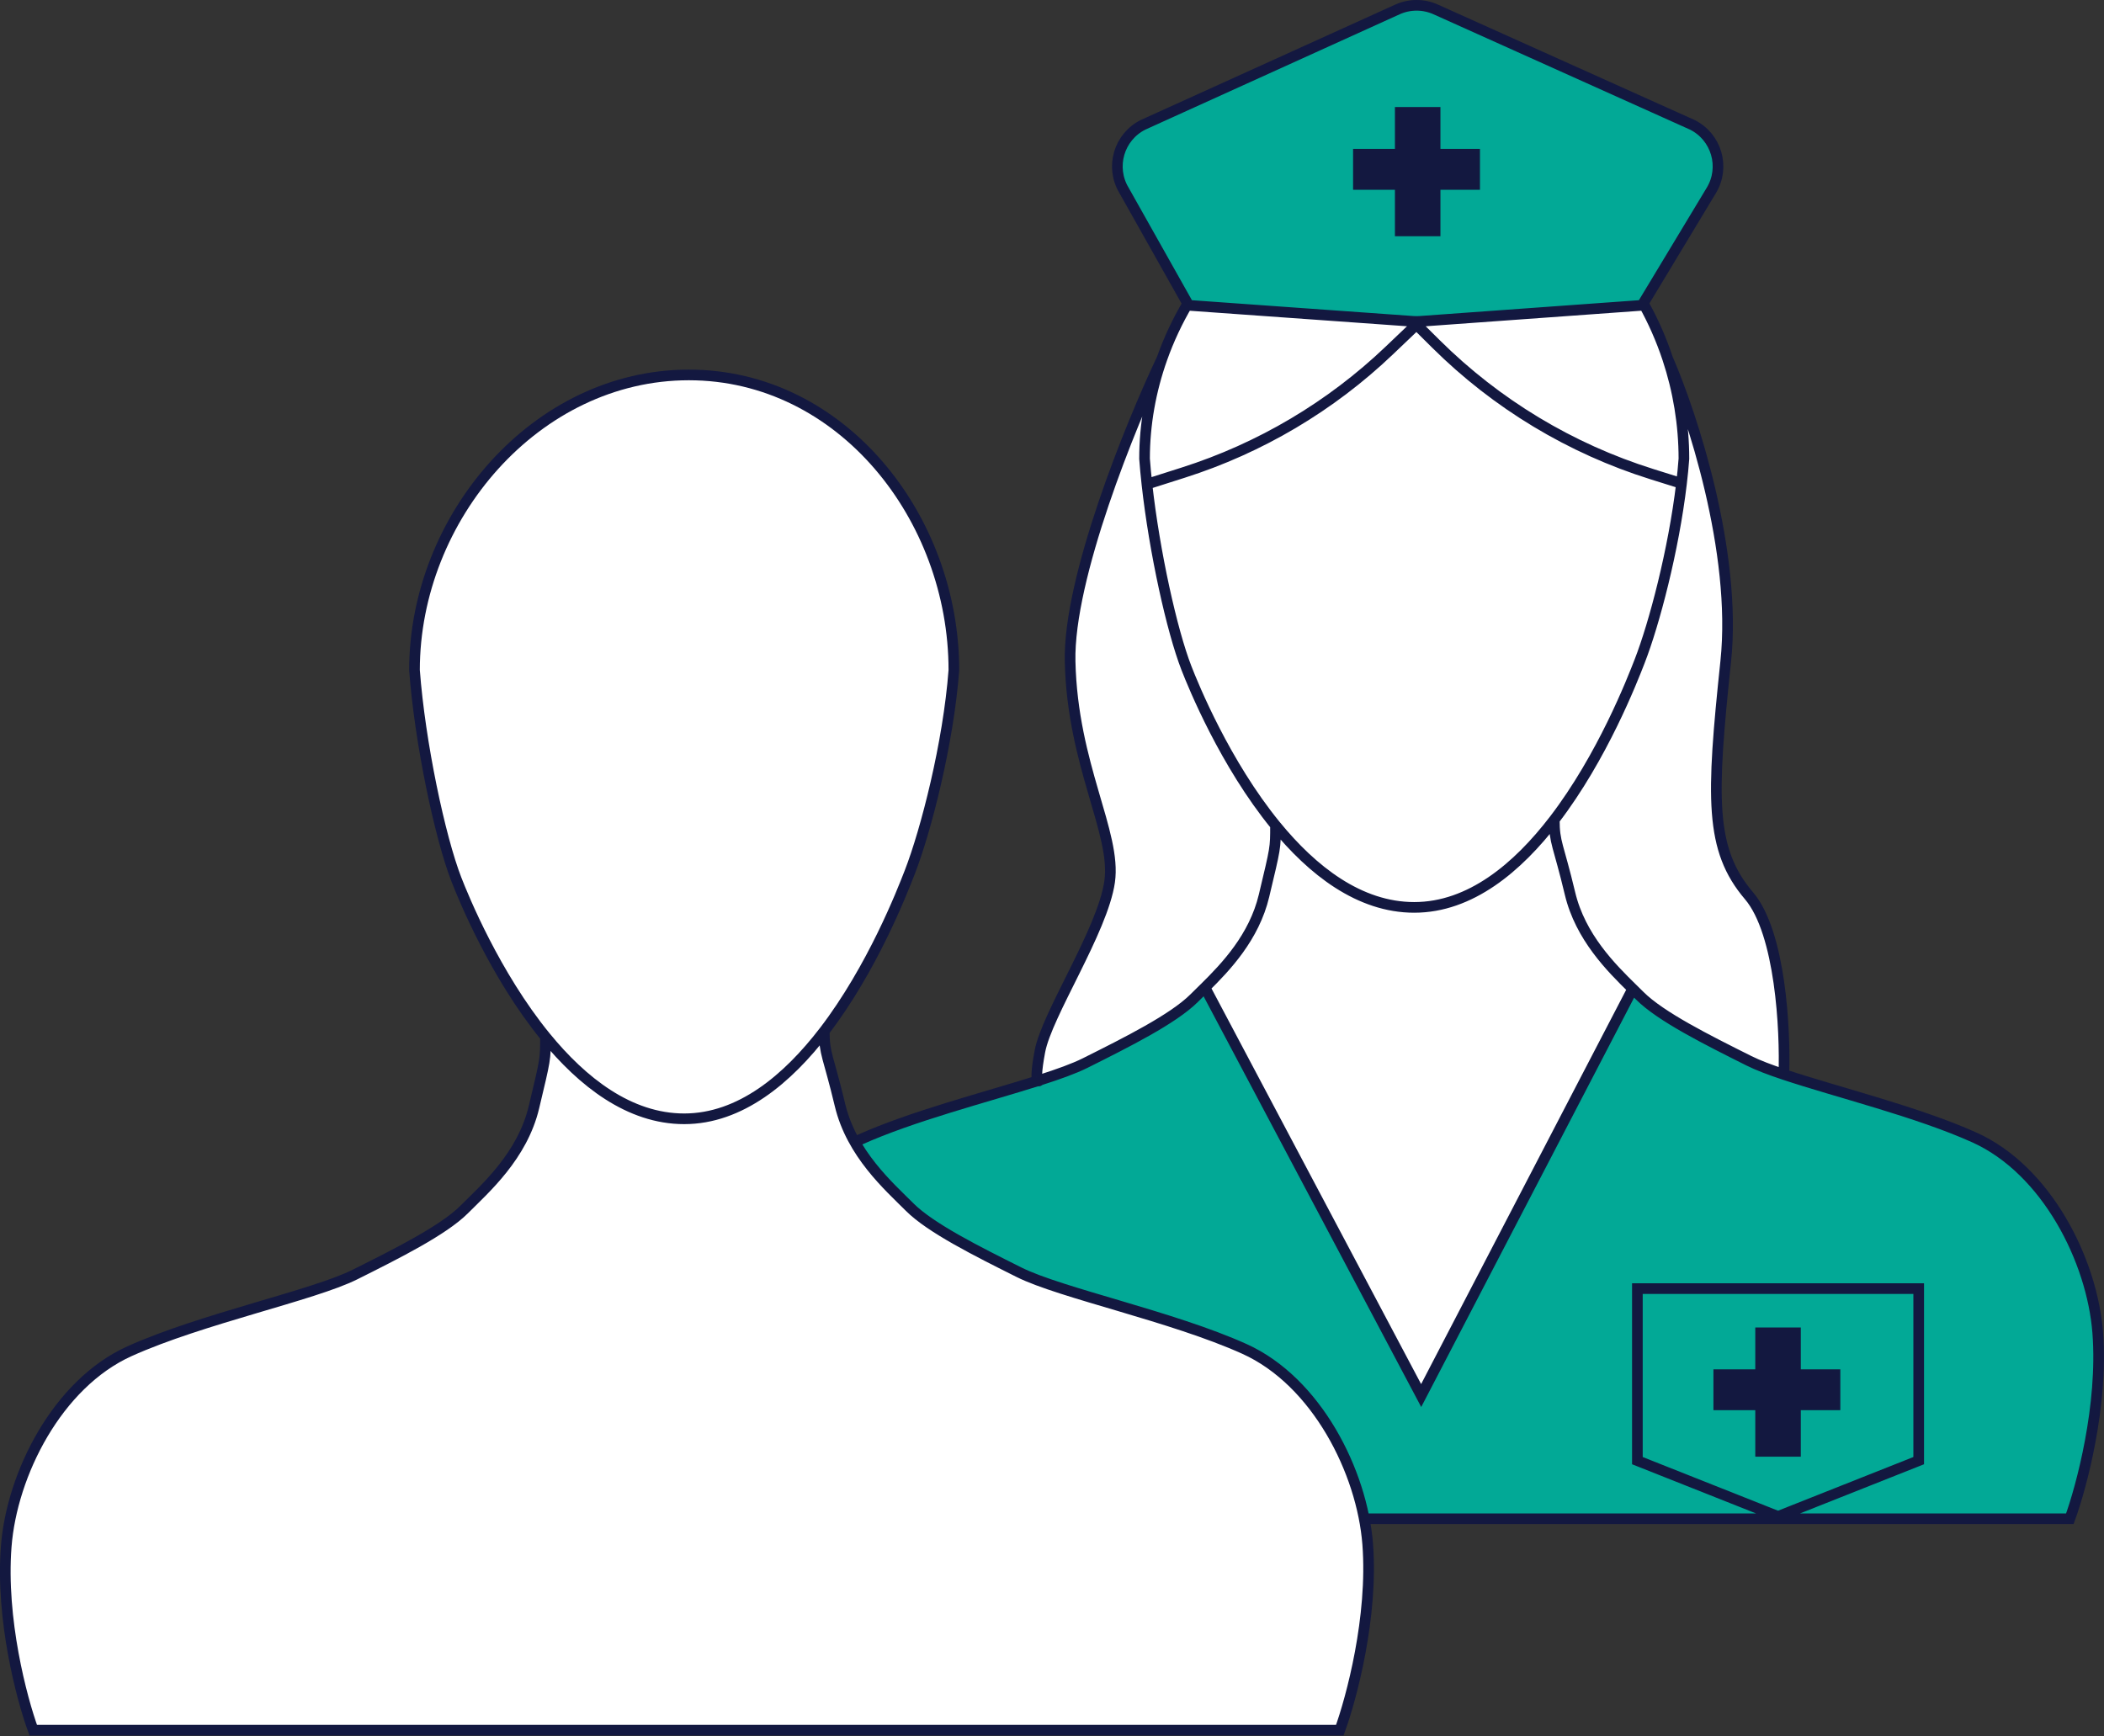 <svg width="395" height="326" viewBox="0 0 395 326" fill="none" xmlns="http://www.w3.org/2000/svg">
<rect x="0" y="0" width="395" height="326" fill="#333333" stroke="none"/>
<path fill-rule="evenodd" clip-rule="evenodd" d="M266.56 60.338L308.272 57.328L308.502 56.946L321.282 35.751C323.914 31.385 322.262 25.703 317.699 23.43L269.53 1.768C267.244 0.74 264.627 0.744 262.344 1.779L214.607 23.43C210.044 25.703 208.392 31.385 211.024 35.751L222.985 57.015L223.161 57.328L231.89 57.952L265.309 60.339C265.726 60.369 266.143 60.368 266.56 60.338ZM269.426 28.958V21.101H262.879V28.958H255.023V34.632H262.879V43.361H269.426V34.632H276.846V28.958H269.426Z" fill="#02A996"/>
<path fill-rule="evenodd" clip-rule="evenodd" d="M143.293 285.164H388.588C390.77 279.199 394.873 263.864 393.825 250.246C392.778 236.629 384.223 219.694 370.692 213.583C360.021 208.764 344.735 205.031 334.896 201.741C332.26 200.86 330.015 200.01 328.355 199.18C320.499 195.252 311.769 190.887 307.841 186.959C307.47 186.587 307.07 186.196 306.651 185.784L306.522 185.658L266.807 262.031L226.216 185.417C226.202 185.431 226.188 185.445 226.174 185.458C225.91 185.719 225.652 185.972 225.401 186.218C225.374 186.244 225.348 186.27 225.322 186.296C224.93 186.68 224.557 187.046 224.208 187.395C220.28 191.323 211.55 195.688 203.694 199.616C201.642 200.642 198.698 201.697 195.227 202.806C195.096 202.965 194.95 203.045 194.837 202.93C185.034 206.037 171.223 209.564 161.357 214.02C147.826 220.13 139.271 237.065 138.224 250.683C137.176 264.301 141.111 279.199 143.293 285.164ZM360.211 274.252V241.954H307.399V274.252L333.805 284.727L360.211 274.252Z" fill="#02A996"/>
<path fill-rule="evenodd" clip-rule="evenodd" d="M307.399 241.954H360.211V274.252L333.805 284.727L307.399 274.252V241.954ZM337.079 258.103V250.246H330.532V258.103H322.675V263.777H330.532V272.506H337.079V263.777H344.499V258.103H337.079Z" fill="#02A996"/>
<path d="M269.426 21.101V28.958H276.846V34.632H269.426V43.361H262.879V34.632H255.023V28.958H262.879V21.101H269.426Z" fill="#131840"/>
<path d="M337.079 250.246V258.103H344.499V263.777H337.079V272.506H330.532V263.777H322.675V258.103H330.532V250.246H337.079Z" fill="#131840"/>
<path d="M307.841 124.108C310.558 117.122 314.194 103.351 315.683 90.771L310.126 89.029C294.855 84.244 280.956 75.863 269.596 64.592L265.922 60.947L260.806 65.825C249.821 76.302 236.594 84.14 222.129 88.745L215.321 90.912C216.739 103.7 220.021 118.449 222.73 125.417C224.08 128.888 229.993 143.363 239.461 154.963C246.376 163.434 255.188 170.373 265.504 170.373C276.034 170.373 284.916 162.901 291.801 153.914C300.837 142.122 306.436 127.723 307.814 124.179L307.841 124.108Z" fill="white"/>
<path d="M294.747 167.754C292.565 158.588 291.801 158.279 291.801 153.914C284.916 162.901 276.034 170.373 265.504 170.373C255.188 170.373 246.376 163.434 239.461 154.963C239.461 159.327 239.484 159.025 237.302 168.191C235.456 175.942 230.177 181.508 226.216 185.417L266.807 262.031L306.522 185.658C302.509 181.723 296.702 175.964 294.747 167.754Z" fill="white"/>
<path d="M307.841 124.108L307.814 124.179C306.436 127.723 300.837 142.122 291.801 153.914C291.801 158.279 292.565 158.588 294.747 167.754C296.702 175.964 302.509 181.723 306.522 185.658L306.651 185.784C307.07 186.196 307.47 186.587 307.841 186.959C311.769 190.887 320.499 195.252 328.355 199.18C330.015 200.01 332.26 200.86 334.896 201.741C335.187 193.459 334.286 175.155 328.355 168.191C320.941 159.485 321.282 149.835 323.985 124.179C326.147 103.653 317.619 77.736 313.085 67.343C315.067 73.32 316.134 79.678 316.134 86.135C316.021 87.651 315.869 89.202 315.683 90.771C314.194 103.351 310.558 117.122 307.841 124.108Z" fill="white"/>
<path d="M308.272 57.328L266.56 60.338L265.922 60.947L269.596 64.592C280.956 75.863 294.855 84.244 310.126 89.029L315.683 90.771C315.869 89.202 316.021 87.651 316.134 86.135C316.134 79.678 315.067 73.32 313.085 67.343C311.883 63.716 310.344 60.229 308.502 56.946L308.272 57.328Z" fill="white"/>
<path d="M223.161 57.328L222.985 57.015C221.051 60.278 219.425 63.741 218.149 67.343C216.03 73.32 214.874 79.678 214.874 86.135C214.989 87.682 215.14 89.281 215.321 90.912L222.129 88.745C236.594 84.14 249.821 76.302 260.806 65.825L265.922 60.947L265.309 60.339L231.89 57.952L223.161 57.328Z" fill="white"/>
<path fill-rule="evenodd" clip-rule="evenodd" d="M203.694 199.616C211.55 195.688 220.28 191.323 224.208 187.395C224.557 187.046 224.93 186.68 225.322 186.296C225.348 186.27 225.374 186.244 225.401 186.218C225.652 185.972 225.91 185.719 226.174 185.458C226.188 185.445 226.202 185.431 226.216 185.417C230.177 181.508 235.456 175.942 237.302 168.191C239.484 159.025 239.461 159.327 239.461 154.963C229.993 143.363 224.08 128.888 222.73 125.417C220.021 118.449 216.739 103.7 215.321 90.912C215.14 89.281 214.989 87.682 214.874 86.135C214.874 79.678 216.03 73.32 218.149 67.343C212.254 79.773 200.552 108.542 200.901 124.179C201.337 143.725 209.63 156.382 208.321 165.548C207.012 174.714 196.536 190.427 195.227 197.41C194.493 201.322 194.573 202.661 194.837 202.93C194.968 202.889 195.098 202.847 195.227 202.806C198.698 201.697 201.642 200.642 203.694 199.616Z" fill="white"/>
<path d="M291.801 153.914C291.801 158.279 292.565 158.588 294.747 167.754C296.702 175.964 302.509 181.723 306.522 185.658M291.801 153.914C300.837 142.122 306.436 127.723 307.814 124.179L307.841 124.108C310.558 117.122 314.194 103.351 315.683 90.771M291.801 153.914C284.916 162.901 276.034 170.373 265.504 170.373C255.188 170.373 246.376 163.434 239.461 154.963M237.302 168.191C239.484 159.025 239.461 159.327 239.461 154.963M237.302 168.191C235.456 175.942 230.177 181.508 226.216 185.417M237.302 168.191C235.45 175.969 230.14 181.547 226.174 185.458M239.461 154.963C229.993 143.363 224.08 128.888 222.73 125.417C220.021 118.449 216.739 103.7 215.321 90.912M226.216 185.417L266.807 262.031L306.522 185.658M226.216 185.417C226.202 185.431 226.188 185.445 226.174 185.458M306.526 185.649L306.522 185.658M223.321 56.455C223.208 56.641 223.096 56.828 222.985 57.015M308.272 56.539C308.349 56.675 308.426 56.81 308.502 56.946M266.56 60.338L308.272 57.328L308.502 56.946M266.56 60.338C266.143 60.368 265.726 60.369 265.309 60.339M266.56 60.338L265.922 60.947M265.309 60.339L231.89 57.952L223.161 57.328L222.985 57.015M265.309 60.339L265.922 60.947M215.321 90.912C215.14 89.281 214.989 87.682 214.874 86.135C214.874 79.678 216.03 73.32 218.149 67.343M215.321 90.912L222.129 88.745C236.594 84.14 249.821 76.302 260.806 65.825L265.922 60.947M316.134 90.912L315.683 90.771M218.149 67.343C212.254 79.773 200.552 108.542 200.901 124.179C201.337 143.725 209.63 156.382 208.321 165.548C207.012 174.714 196.536 190.427 195.227 197.41C194.493 201.322 194.573 202.661 194.837 202.93M218.149 67.343C219.425 63.741 221.051 60.278 222.985 57.015M195.227 202.806C198.698 201.697 201.642 200.642 203.694 199.616C211.55 195.688 220.28 191.323 224.208 187.395C224.557 187.046 224.93 186.68 225.322 186.296C225.348 186.27 225.374 186.244 225.401 186.218C225.652 185.972 225.91 185.719 226.174 185.458M195.227 202.806C195.096 202.965 194.95 203.045 194.837 202.93M195.227 202.806C195.098 202.847 194.968 202.889 194.837 202.93M313.085 67.343C315.067 73.32 316.134 79.678 316.134 86.135C316.021 87.651 315.869 89.202 315.683 90.771M313.085 67.343C317.619 77.736 326.147 103.653 323.985 124.179C321.282 149.835 320.941 159.485 328.355 168.191C334.286 175.155 335.187 193.459 334.896 201.741M313.085 67.343C311.883 63.716 310.344 60.229 308.502 56.946M334.896 201.741C344.735 205.031 360.021 208.764 370.692 213.583C384.223 219.694 392.778 236.629 393.825 250.246C394.873 263.864 390.77 279.199 388.588 285.164H143.293C141.111 279.199 137.176 264.301 138.224 250.683C139.271 237.065 147.826 220.13 161.357 214.02C171.223 209.564 185.034 206.037 194.837 202.93M334.896 201.741C332.26 200.86 330.015 200.01 328.355 199.18C320.499 195.252 311.769 190.887 307.841 186.959C307.47 186.587 307.07 186.196 306.651 185.784M306.522 185.658L306.651 185.784M306.522 185.658C306.565 185.7 306.608 185.742 306.651 185.784M315.683 90.771L310.126 89.029C294.855 84.244 280.956 75.863 269.596 64.592L265.922 60.947M308.502 56.946L321.282 35.751C323.914 31.385 322.262 25.703 317.699 23.43L269.53 1.768C267.244 0.74 264.627 0.744 262.344 1.779L214.607 23.43C210.044 25.703 208.392 31.385 211.024 35.751L222.985 57.015M360.211 241.954V274.252L333.805 284.727L307.399 274.252V241.954H360.211ZM337.079 250.246V258.103H344.499V263.777H337.079V272.506H330.532V263.777H322.675V258.103H330.532V250.246H337.079ZM269.426 21.101V28.958H276.846V34.632H269.426V43.361H262.879V34.632H255.023V28.958H262.879V21.101H269.426Z" stroke="#131840" stroke-width="2"/>
<path d="M85.674 165.111C82.618 157.255 78.836 139.505 77.817 125.829C77.817 97.144 100.635 70.398 129.32 70.398C158.006 70.398 179.078 97.144 179.078 125.829C178.059 139.505 173.84 155.946 170.785 163.802L170.757 163.873C169.379 167.417 163.78 181.817 154.745 193.609C147.859 202.595 138.977 210.068 128.447 210.068C118.131 210.068 109.319 203.129 102.404 194.657C92.936 183.057 87.023 168.583 85.674 165.111Z" fill="white"/>
<path d="M6.237 324.858H251.531C253.713 318.893 257.816 303.559 256.769 289.941C255.721 276.323 247.166 259.388 233.636 253.278C220.105 247.167 199.155 242.803 191.298 238.874C183.442 234.946 174.713 230.581 170.785 226.653C166.856 222.725 159.873 216.615 157.691 207.449C155.508 198.283 154.745 197.973 154.745 193.609C147.859 202.595 138.977 210.068 128.447 210.068C118.131 210.068 109.319 203.129 102.404 194.657C102.404 199.022 102.427 198.719 100.245 207.885C98.063 217.051 91.079 223.162 87.151 227.09C83.223 231.018 74.494 235.383 66.637 239.311C58.781 243.239 37.83 247.604 24.3 253.714C10.769 259.825 2.215 276.76 1.167 290.377C0.12 303.995 4.054 318.893 6.237 324.858Z" fill="white"/>
<path d="M154.745 193.609C154.745 197.973 155.508 198.283 157.691 207.449C159.873 216.615 166.856 222.725 170.785 226.653C174.713 230.581 183.442 234.946 191.298 238.874C199.155 242.803 220.105 247.167 233.636 253.278C247.166 259.388 255.721 276.323 256.769 289.941C257.816 303.559 253.713 318.893 251.531 324.858H6.237C4.054 318.893 0.12 303.995 1.167 290.377C2.215 276.76 10.769 259.825 24.3 253.714C37.83 247.604 58.781 243.239 66.637 239.311C74.494 235.383 83.223 231.018 87.151 227.09C91.079 223.162 98.063 217.051 100.245 207.885C102.427 198.719 102.404 199.022 102.404 194.657M154.745 193.609C163.78 181.817 169.379 167.417 170.757 163.873L170.785 163.802C173.84 155.946 178.059 139.505 179.078 125.829C179.078 97.144 158.006 70.398 129.32 70.398C100.635 70.398 77.817 97.144 77.817 125.829C78.836 139.505 82.618 157.255 85.674 165.111C87.023 168.583 92.936 183.057 102.404 194.657M154.745 193.609C147.859 202.595 138.977 210.068 128.447 210.068C118.131 210.068 109.319 203.129 102.404 194.657" stroke="#131840" stroke-width="2"/>
</svg>
